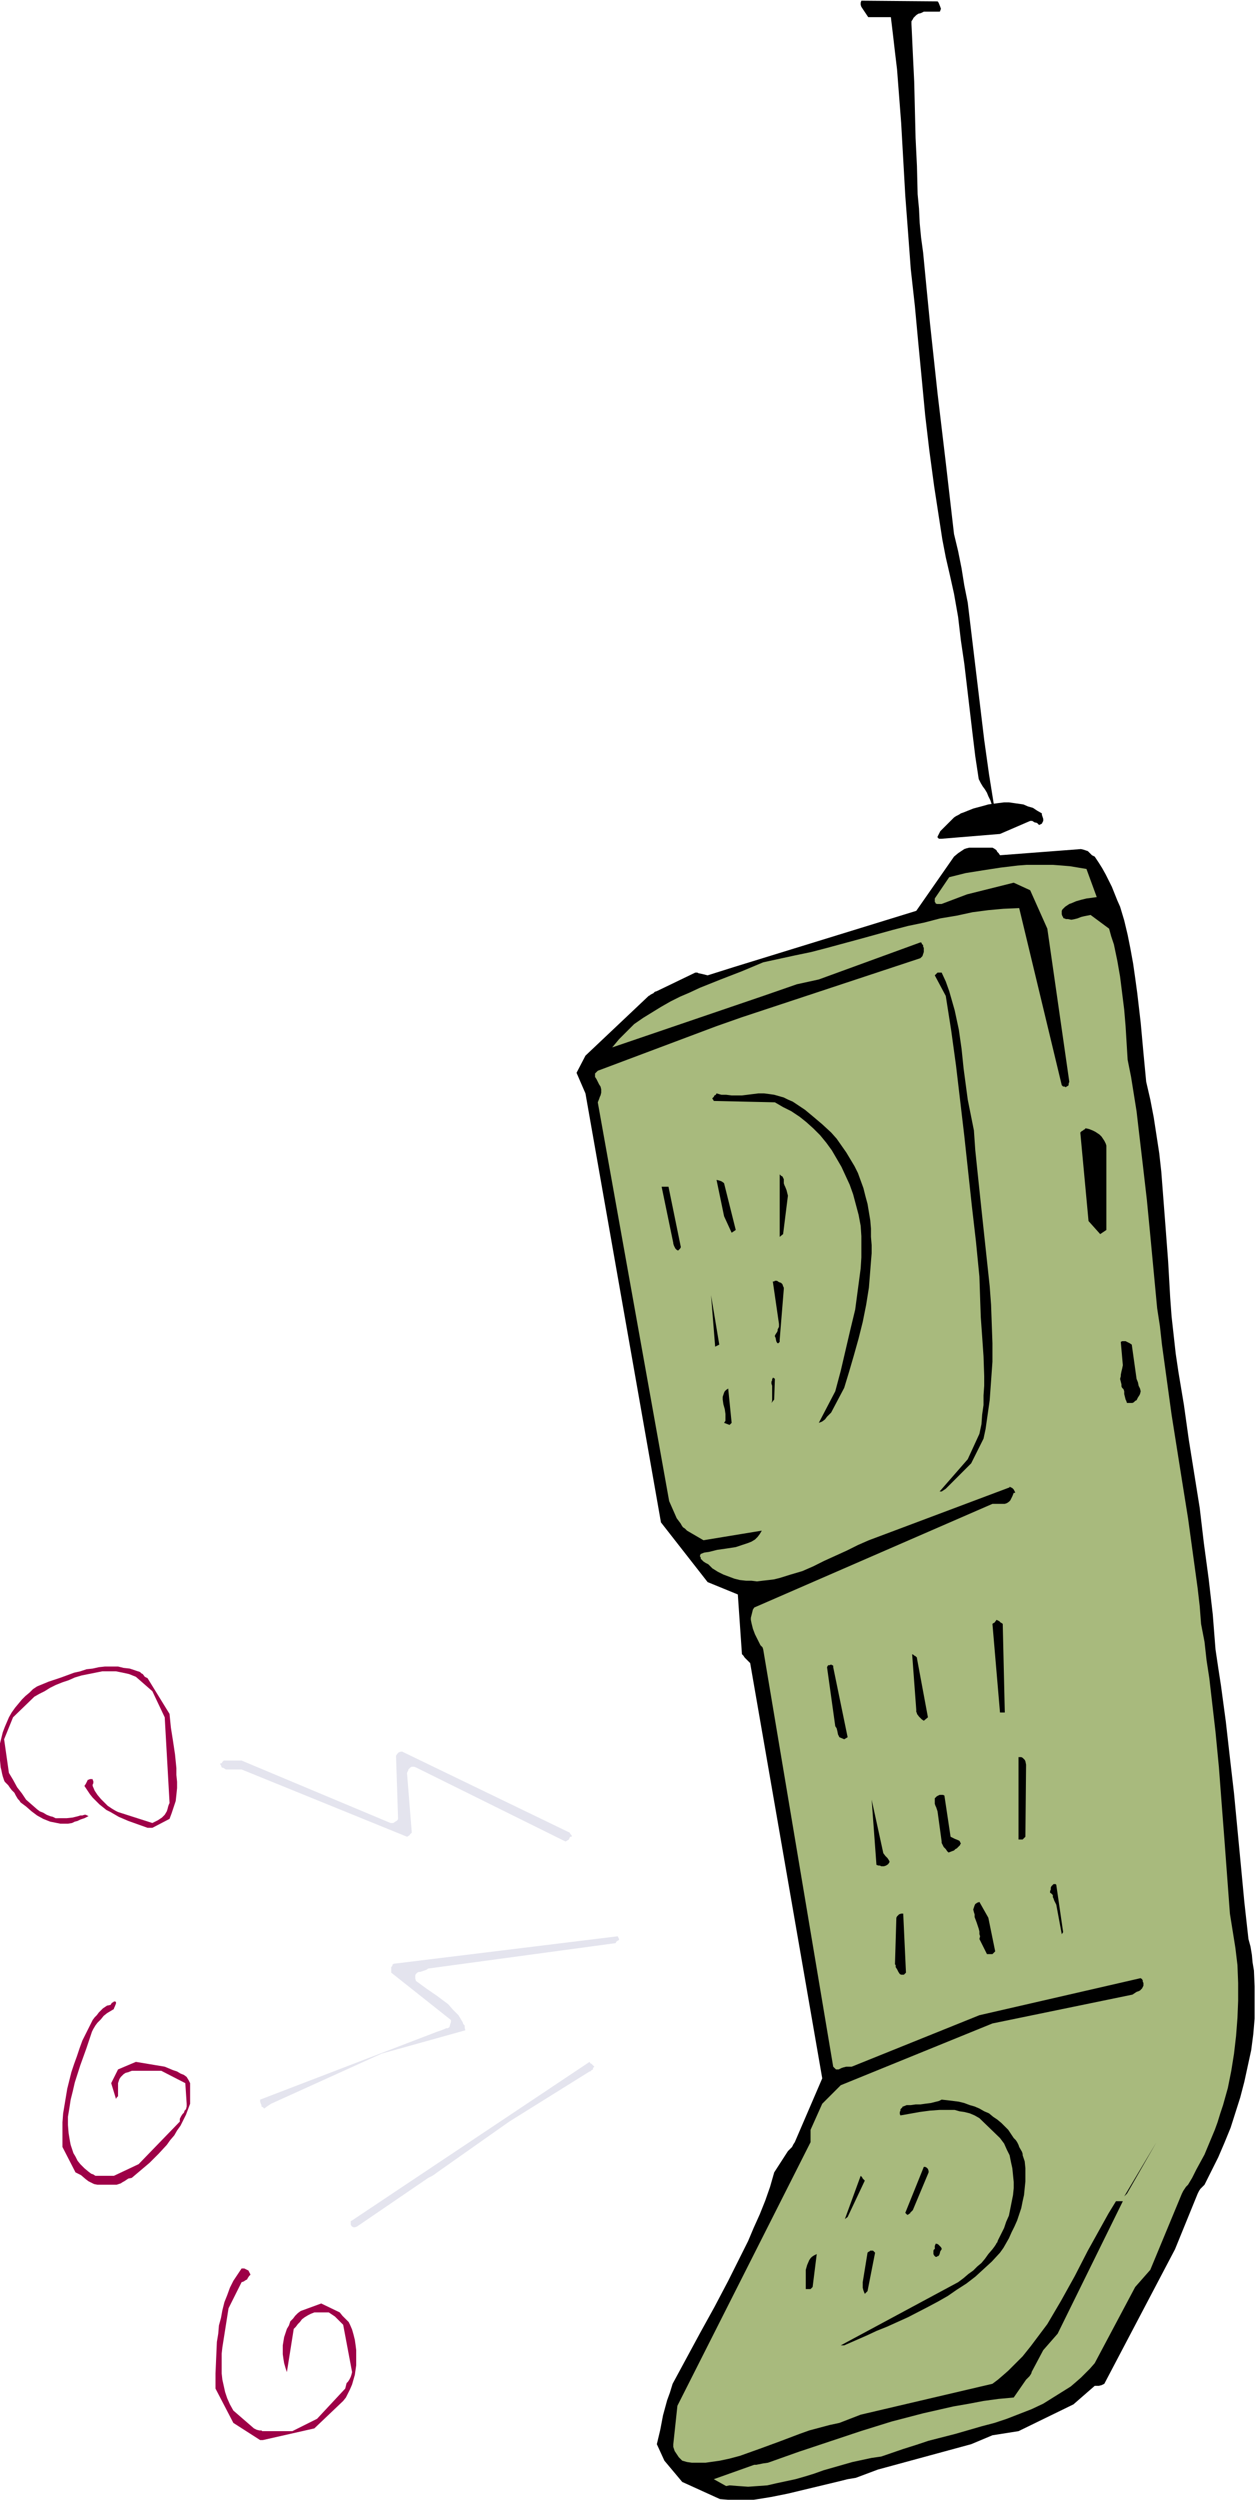 <svg xmlns="http://www.w3.org/2000/svg" fill-rule="evenodd" height="588.515" preserveAspectRatio="none" stroke-linecap="round" viewBox="0 0 1830 3642" width="295.762"><style>.brush1{fill:#000}.pen1{stroke:none}.brush3{fill:#9e0047}.brush4{fill:#e4e4ee}</style><path class="pen1 brush1" d="m1049 3641 12 1 12 1 13-1h12l13-2 12-2 25-5 25-6 25-6 25-6 12-3 12-2 32-12 136-37 31-13 38-6 80-39 31-27h6l4-1 4-2 103-196 33-81 2-4 2-3 6-6 10-20 10-20 9-21 9-22 7-22 7-22 6-23 5-23 5-23 3-23 2-23v-47l-1-23-2-12-1-11-2-12-3-11-6-54-5-53-10-105-6-52-6-53-7-52-4-26-4-27-4-51-6-52-7-52-6-51-8-50-8-50-7-50-8-48-4-27-3-27-3-27-2-27-3-53-4-53-4-52-2-26-3-27-4-26-4-26-5-26-6-26-2-21-2-21-4-44-5-43-3-22-3-21-4-22-4-20-5-21-6-20-4-9-4-10-4-10-9-18-5-9-5-8-6-9-2-1-2-1-2-2-2-2-2-2-3-1-3-1-4-1-118 9-2-3-2-2-1-2-1-1-3-2-2-1h-34l-4 1-3 1-3 2-3 2-3 2-6 5-55 79-266 82-38 12-4-1-4-1-5-1-2-1h-3l-56 27-3 1-2 2-4 2-1 1-2 1-92 87-13 25 13 30 110 625 68 87 44 18 6 87 2 2 2 3 4 4 4 4 105 605-40 93-2 3-2 4-6 6-20 31-6 21-7 20-8 20-9 20-8 19-10 20-19 38-20 38-21 38-20 37-20 37-4 13-4 11-3 11-3 11-4 21-5 21 11 24 26 31 55 25z"/><path class="pen1" style="fill:#a8ba7d" d="m1063 3621 13 1 14 1 14-1 14-1 13-3 14-3 14-3 14-4 13-4 14-5 28-8 14-4 14-3 14-3 14-2 32-11 19-6 18-6 39-10 38-11 19-5 18-6 18-7 18-7 17-8 16-10 8-5 8-5 8-5 7-6 8-7 6-6 7-7 7-8 59-111 22-25 46-111 2-4 2-3 2-3 3-3 6-10 6-12 6-11 6-11 5-12 5-12 5-12 4-11 4-13 4-12 7-25 5-25 4-25 3-26 2-26 1-25v-26l-1-26-3-25-4-25-4-25-4-54-4-54-4-52-4-53-5-52-6-52-3-26-4-26-3-27-5-26-2-26-3-26-7-51-7-51-8-50-16-101-7-51-7-51-3-27-4-26-5-53-5-53-5-52-6-52-6-51-3-26-4-25-4-25-5-25-3-49-2-24-3-24-3-24-4-23-5-24-4-12-3-11-27-20-5 1-5 1-4 1-5 2-4 1-5 1-5-1h-3l-2-1h-1l-1-1v-1l-1-1-1-3v-5l1-2 2-2 2-2 3-2 3-2 3-1 7-3 7-2 8-2 8-1 7-1-15-41-12-2-12-2-12-1-13-1h-38l-13 1-25 3-26 4-25 4-12 3-12 3-21 31v5l1 1v1l2 1h7l37-14 68-17 24 11 25 56 32 223-1 3v2l-1 1-2 1-1 1-2-1h-2l-2-2-62-258-23 1-22 2-23 3-23 5-24 4-23 6-24 5-23 6-47 13-48 13-23 6-24 5-23 5-23 5-31 13-31 12-30 12-15 7-14 6-14 7-14 8-13 8-13 8-13 9-11 11-11 11-5 6-5 6 220-75 49-17 32-7 148-54h1l1 1v1l1 1 1 1v2l1 2v6l-1 3-1 3-3 3-260 86-37 13-173 65-2 2-1 1-1 1v5l2 3 2 4 2 4 2 3 1 4v5l-1 4-1 2-1 3-2 5 104 581 11 25 3 4 3 4 1 2 2 3 3 2 3 3 24 14 85-14-3 5-3 4-4 4-5 3-5 2-6 2-6 2-6 2-13 2-14 2-12 3-7 1-5 2-1 2v2l1 1v2l2 2 2 2 3 2 4 2 3 3 3 3 8 5 8 4 8 3 8 3 8 2 9 1h8l8 1 8-1 9-1 8-1 8-2 16-5 17-5 16-7 16-8 33-15 16-8 16-7 16-6 16-6 173-65v-1l2 1 2 1 2 2 1 2 1 2v1h-2l-2 5-2 4-1 2-2 2-3 2-3 1h-18l-347 151-2 3-1 4-1 4-1 4v3l1 5 2 8 3 8 4 8 4 8 3 3 1 3 102 608 2 2 1 1 1 1h4l4-2 3-1 4-1h8l186-75 235-54 1 1h1v1l1 1v2l1 2v4l-1 2-1 2-1 1-2 2-2 1-3 1-3 2-3 2-204 42-221 90-27 27-17 38v18l-194 384-6 56v4l1 3 1 3 2 3 4 6 5 5 7 2 7 1h20l7-1 14-2 14-3 15-4 14-5 14-5 30-11 29-11 14-5 15-4 15-4 14-3 31-12 192-45 8-6 7-6 8-7 7-7 14-14 12-15 12-16 12-16 10-17 10-17 10-18 10-18 19-37 20-36 10-18 11-18h10l-95 193-21 24-17 32v1l-1 2-2 3-2 2-2 2-1 1-18 26-22 2-22 3-21 4-23 4-22 5-22 5-23 6-23 6-45 14-45 15-45 15-45 16-7 1-5 1-5 1h-3l-59 21 18 10 5-1z"/><path class="pen1 brush3" d="m383 3555 75-17 42-40 4-5 3-6 3-6 3-7 2-7 2-7 1-7 1-7v-22l-1-8-1-7-2-8-2-7-3-7-1-2-1-2-4-4-5-5-4-5-27-13-30 11-4 3-4 4-3 4-4 4-2 6-3 5-2 6-2 6-1 6-1 6v13l1 7 1 6 2 7 2 6 10-63 3-3 3-4 3-3 3-4 4-3 5-3 4-2 5-2h21l3 2 3 2 3 2 6 6 6 6 13 69-1 4-1 3-1 2-1 2-2 3-2 2-1 4-1 4-41 44-36 18h-44l-1-1h-3l-4-1-4-2-30-26-5-9-4-9-3-9-2-9-2-9-1-9v-29l1-9 3-19 3-19 3-19 19-38 3-1 3-2 2-1 1-2 2-3 2-2-1-2-1-2-1-2-2-1-4-2h-4l-6 9-6 9-5 10-4 11-4 10-3 12-2 11-3 11-1 12-2 12-1 23-1 23v22l26 50 39 25h4z"/><path class="pen1 brush1" d="m1230 3417 32-14 15-7 15-6 31-14 29-15 15-8 14-8 13-9 14-9 13-10 12-11 12-11 12-13 5-7 4-7 4-7 4-9 4-8 4-9 3-9 3-9 2-10 2-9 1-10 1-10v-19l-1-10-3-9v-2l-1-3-4-7-1-3-2-4-2-3-3-3-4-6-4-6-5-5-5-5-6-5-6-4-6-5-7-3-7-4-7-3-7-2-8-3-8-2-8-1-8-1-9-1-4 2-4 1-8 2-8 1-7 1h-7l-7 1h-6l-5 2h-1v1l-1 1-2 2v2l-1 2v3l1 2 28-5 15-2 14-1h22l7 2 7 1 8 2 7 3 7 4 30 29 6 8 4 9 4 8 2 10 2 9 1 10 1 10v9l-1 10-2 10-2 10-2 10-4 9-3 9-5 10-4 8-1 3-1 1-1 2-2 3-3 4-6 7-5 7-5 6-6 5-6 6-7 5-7 6-8 6-171 92h5z"/><path class="pen1 brush1" d="m1264 3338 11-56-1-1-1-1-1-1h-4l-1 1-2 1-1 1-7 43v8l1 4 2 5 4-4zm-83-3 3-3 6-48-4 2-3 2-2 2-2 3-3 7-2 7v28h7zm185-48h1l1-1 1-2 1-4 2-3v-1l-1-2-2-2-2-2-2-1h-2v1l-1 2v5h-1l-1 2v5l1 2 1 1 1 1h2l1-1z"/><path class="pen1 brush4" d="m520 3244 104-71 6-3 3-2 4-3 105-74 117-73h1l1-1 1-1 2-1v-2l2-2-2-2-2-2-2-1-1-2-346 231-2 1v5l1 2 1 1 2 1h2l3-1z"/><path class="pen1 brush1" d="m1235 3230 25-53-1-1-2-2-1-2-2-2-23 63 4-3zm87-3 2-1 1-1h1v-1l1-1 1-1 1-1 1-1 23-55v-2l-1-3-1-1-1-1-2-1h-2l-27 67 3 3zm320-31 43-75-47 79 4-4z"/><path class="pen1 brush3" d="M142 3183h28l3-1 3-1 3-2 2-1 3-2 3-2 5-1 13-11 13-11 13-13 12-13 5-7 6-7 4-7 5-7 4-8 4-8 3-8 3-8v-30l-1-2-1-2-3-5-4-3-5-2-5-3-6-2-12-5-42-7-26 11-10 20 7 23 1-2 2-2v-19l1-3 1-3 2-3 2-2 2-2 3-2 4-1 5-2h43l35 18 2 30v4l-1 4-2 2-1 3-2 2-2 3-2 4v4l-60 62-36 17h-27l-3-2-3-1-4-3-6-5-6-6-4-5-3-6-3-5-2-6-2-6-1-5-1-6-1-6-1-12v-12l2-12 2-13 3-12 3-13 8-25 9-25 4-12 4-12 1-2 1-2 3-5 3-4 5-5 4-5 5-4 5-3 5-3v-1l1-2 2-5v-2l-1-1h-2l-1 1-2 1-2 3-5 1-3 2-3 2-3 3-3 3-3 4-3 3-3 4-5 10-5 10-5 10-4 11-4 12-4 11-4 12-3 12-3 12-2 12-2 12-2 12-1 13v36l19 37 4 2 4 2 7 6 4 3 4 2 4 2 5 1z"/><path class="pen1 brush4" d="m389 3069 6-4 161-73 122-34-1-4v-3l-2-2-1-3-3-5-3-5-8-8-7-8-8-6-8-6-16-11-15-11-1-4v-4l1-2 1-1 1-1 2-1h2l6-2 3-1 3-2 273-37 1-2 1-1 2-1 1-1v-1l-1-2-1-2-326 40-2 1v1l-1 2-1 1v8l87 69v3l-1 3-1 4-1 1-2 1h-2l-2 1-5 2-6 2-258 99v3l1 3 1 2v2l2 1 2 2 4-3z"/><path class="pen1 brush1" d="m1320 2874-4-86h-3l-3 1-2 2-1 1-1 2-2 67v1l1 1v3l2 3 2 4 2 3 2 1h4l1-1 2-2zm126-27 4-4-10-49-13-23-3 1-3 2-1 2-1 3-1 3 1 4 1 3v4l3 8 3 9 1 4v4l1 3-1 4 11 22h8zm103-32-10-69-1-1h-3l-1 1-2 2-1 2v3l-1 2v3h1l2 2 1 1v3l1 2 1 3 3 6 8 43 2-3zm-265-96h4l3-1 3-2 2-3v-1l-1-2-2-3-3-3-3-4-17-78 7 95 3 1h2l2 1zm106-23 2-2 2-1 2-2 1-1 2-2v-1l1-1-1-2-1-2-2-1-5-2-6-3-9-60-2-1h-5l-4 2-3 3v8l1 3 1 2 1 3 1 3 6 44v2l1 2 2 4 3 3 2 3 2 2 8-3z"/><path class="pen1 brush4" d="M829 2680v-1l1-1v-1l1-1h2v-2l-1-1-1-1-1-2-244-118h-2l-3 1-2 2-2 3 3 92-1 2-3 2-3 2h-4l-217-91h-26l-1 1-1 1-1 2h-2v2l1 1 1 3 3 1 3 2h23l241 98 2-1 1-1h1v-1l1-1 1-1 1-1-7-87 2-4v-1l2-2 1-1 2-1h3l3 1 218 108 5-3z"/><path class="pen1 brush1" d="m1490 2680 4-4 1-105-1-5-1-2-1-1-2-2-2-1h-4v120h6z"/><path class="pen1 brush3" d="M215 2663h7l25-13 3-8 3-9 3-9 1-9 1-10v-9l-1-10v-10l-2-20-3-20-3-19-2-20-32-52-2-1-2-1-3-4-2-1-2-2-3-1-3-1-9-3-9-1-8-2h-19l-9 1-9 2-9 1-9 3-9 2-19 7-18 6-17 7-6 4-5 5-6 5-5 5-5 6-5 6-5 7-4 7-3 7-3 7-3 8-2 8-2 8v8l-1 8 1 9 1 10 1 4 1 5 1 4 1 3 1 3 1 2 5 5 2 3 3 4 2 2 2 2 2 4 3 5 2 2 2 3 8 6 8 7 8 6 9 5 5 2 5 2 5 1 5 1 5 1h11l6-1 4-2 4-1 4-2 3-1 3-1 2-1 2-1 2-1-2-1-2-1h-2l-3 1h-3l-3 1-8 2-9 1H81l-4-2-4-1-5-2-5-3-5-2-4-3-8-7-8-7-6-9-7-9-6-11-6-10-7-49 13-32 31-30 7-4 8-4 8-5 8-4 10-4 9-3 9-4 10-3 10-2 10-2 10-2h20l10 2 9 2 10 4 24 21 18 38 7 124v1l-1 2-1 3-1 4-1 3-3 5-4 4-3 2-3 2-4 2-4 2-50-16-4-2-5-3-6-4-5-5-5-5-5-6-4-6-3-7v-2l1-2v-3l-1-2v-1h-4l-2 1h-1l-1 2-1 2-1 2-2 3 4 6 4 6 4 5 5 5 5 5 5 4 5 4 6 3 12 7 14 6 14 5 14 5z"/><path class="pen1 brush1" d="m1230 2534 5-3-21-102v-2l-1-1h-1l-1-1-2 1h-2l-1 1-1 2 12 86 2 3 1 4 1 5 2 4 7 3zm122-32-16-86v-1l-1-1-1-1-2-1-1-1-2-1 6 81v3l1 2v1l3 4 2 2 2 2 3 2 6-5zm112-7-3-129-1-1-2-1-2-2-4-2-3 4-2 1-1 1 11 129h7zm-15-1317-4-25-4-25-7-50-6-50-6-50-6-50-6-50-5-25-4-25-5-25-6-25-6-52-6-52-12-101-11-102-5-51-5-52-3-22-2-21-1-21-2-21-1-41-2-41-2-82-2-41-1-22-1-21v-4l2-3 1-2 2-2 2-2 3-2 4-1 4-2h23l1-1v-1l1-2-1-3-2-5-1-2-1-1-111-1-1 3v3l1 3 2 3 4 6 2 3 2 3h33l3 25 3 26 3 25 2 26 4 52 3 53 3 53 4 53 2 27 2 27 3 27 3 27 5 54 5 52 5 53 6 51 7 52 4 26 4 26 4 26 5 26 6 26 6 27 6 34 4 34 5 34 4 34 8 68 4 33 5 33 3 6 3 5 3 4 3 5 2 5 3 6 2 6 2 7 2-1zm-77 995 6-4 37-37 18-36 3-14 2-14 2-14 2-14 2-28 2-28v-27l-1-28-1-28-2-27-3-28-3-28-6-56-6-57-3-29-2-29-3-15-3-15-3-15-2-15-4-30-3-29-4-28-3-14-3-14-4-14-4-14-5-14-6-13h-6l-1 1-1 1-1 1-1 1 16 30 8 51 7 51 6 51 6 51 11 102 6 52 5 51 1 30 1 29 2 28 2 29 1 29v14l-1 14v14l-2 14-1 14-3 14-17 37-41 47h3zm-309-97 3-3-5-50-3 2-2 2-1 2-1 3-1 3v4l1 7 2 7 1 7v10l-2 3 8 3zm135-5 4-3 3-4 3-3 3-3 19-36 7-23 7-24 7-25 6-24 5-25 4-25 2-25 1-13 1-12v-12l-1-12v-12l-1-12-2-12-2-12-3-11-3-12-4-11-4-11-5-10-6-10-6-10-7-10-7-10-8-9-13-12-13-11-6-5-6-5-6-4-6-4-6-4-7-3-6-3-7-2-7-2-7-1-8-1h-8l-8 1-8 1-8 1h-15l-8-1h-7l-7-2-1 2-2 1-1 2-1 1-1 1v1l1 1 1 2 89 2 12 7 12 6 12 8 10 8 10 9 10 10 9 11 8 11 7 12 7 12 6 13 6 13 5 14 4 15 4 15 3 16 1 15v31l-1 16-2 15-2 15-2 15-2 15-7 29-7 30-7 30-8 30-24 46 5-2zm-70-32 1-30-1-1-2-1v1l-1 1v2l-1 2v3l1 3v22l-1 3 4-5zm522 5 2-1 2-2 2-1 1-2 1-2 2-3 1-2 1-4-1-4-2-4-1-5-2-5-7-50-3-2-4-2-2-1h-5l-2 1 3 34-1 5-1 4-1 5v2l-1 4 1 4 1 4v3l1 2 2 2 1 3v4l1 4 1 4 1 2 1 3h8zm-602-85-12-72 6 75 6-3z"/><path class="pen1 brush1" d="m1136 1952 6-74v-2l-1-2-1-3-2-2-3-1-3-2h-3l-1 1h-2l9 62v4l-2 4v2l-1 2-2 3-1 2v1l1 2 1 5 1 2 1 1h1l1-1 1-1v-3zm-144-135-18-88h-10l17 82v1l1 3 1 2 1 2 2 2 2 1 1-1 1-1 1-1 1-2zm149-19 7-56-1-4-1-4-2-5-1-2-1-3v-6l-1-2-1-2-2-1-2-2v91l5-4zm-69-6-17-68-1-1-3-2-3-1-4-1 11 53 11 24 6-4zm534 4 6-4v-123l-1-3-2-4-2-3-2-3-3-3-3-2-3-2-4-2-5-2-4-1h-2v1l-2 1-1 1-2 1-1 1-1 1 12 129 17 19 3-2zm-234-574 85-7 44-19h3l3 2 4 1 3 3 2-1 2-1 1-2 1-2v-3l-1-3-1-3v-2l-7-4-6-4-7-2-7-3-7-1-7-1-7-1h-7l-8 1-15 2-7 2-15 4-15 6-3 1-3 2-4 2-3 2-20 20-1 2-1 2-1 2-1 2v1l1 1 1 1h4z"/></svg>
